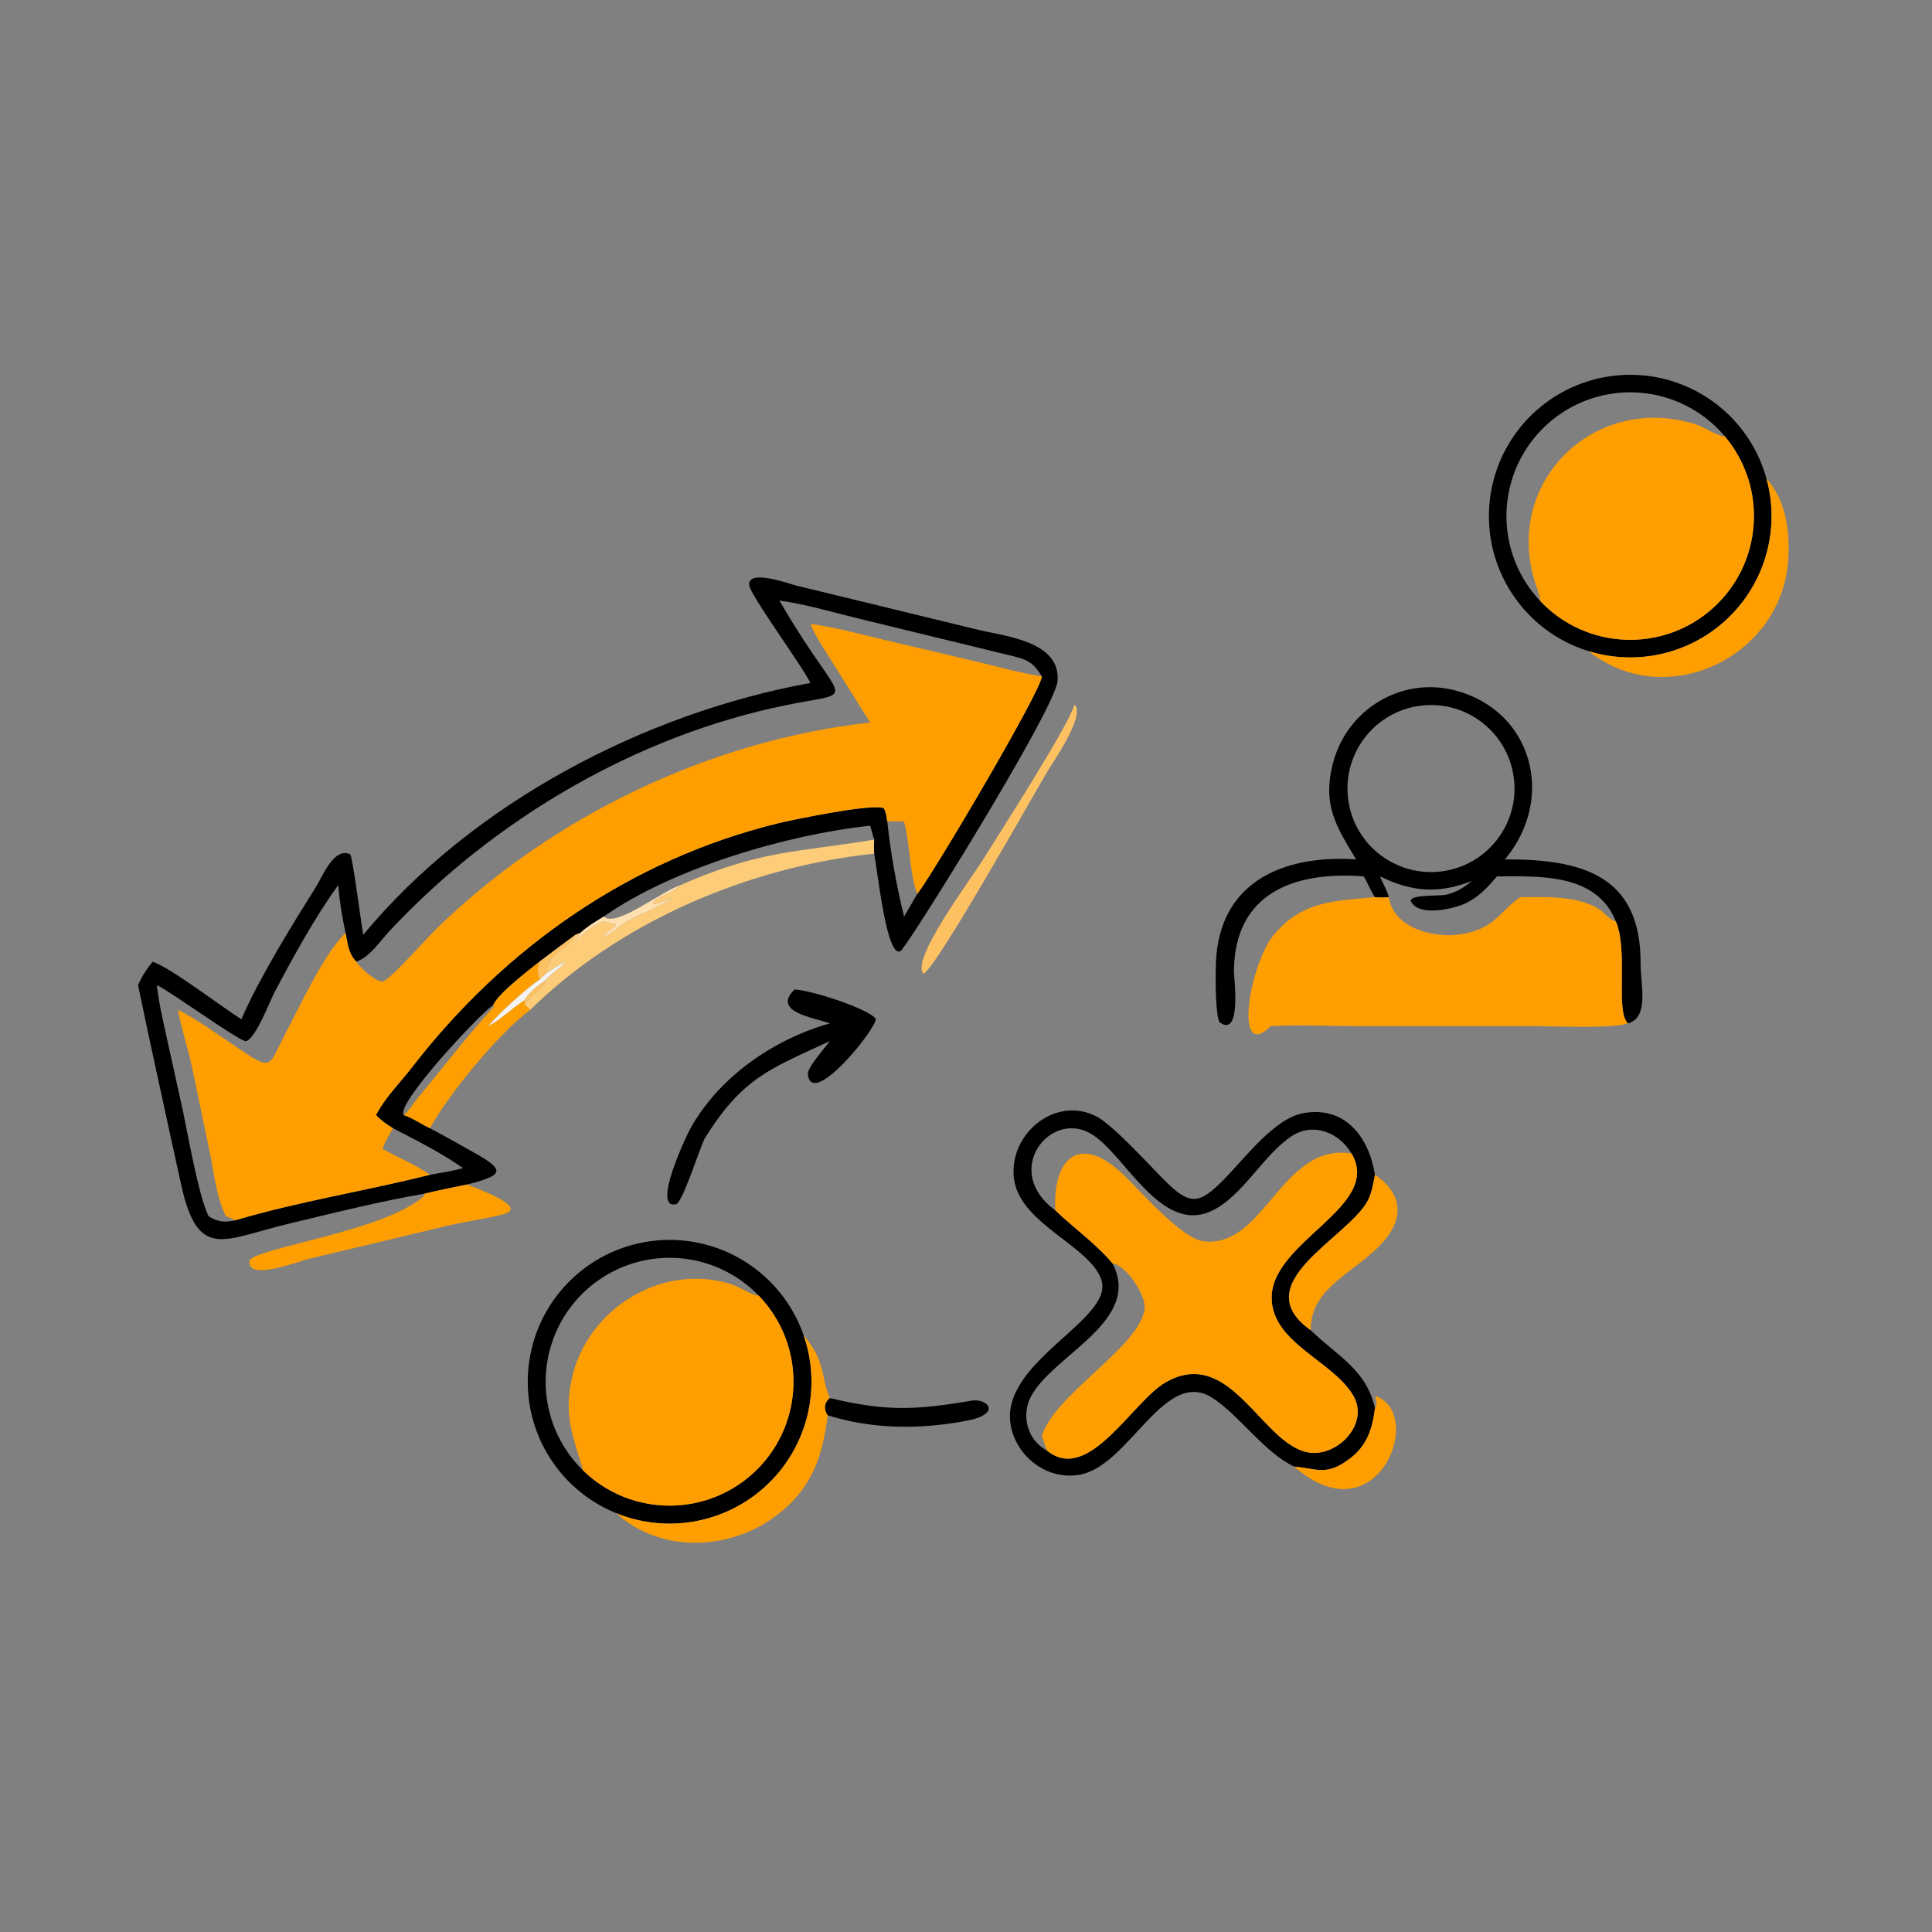 <?xml version="1.0" encoding="utf-8" ?>
<svg xmlns="http://www.w3.org/2000/svg" xmlns:xlink="http://www.w3.org/1999/xlink" width="1024" height="1024">
	<rect width="100%" height="100%" fill="#808080" stroke="none"/>
	<path transform="scale(2 2)" d="M421.017 172.569C403.845 167.287 392.843 150.556 394.799 132.697C396.755 114.839 411.118 100.885 429.025 99.446C446.933 98.006 463.34 109.486 468.123 126.803C471.764 139.986 467.93 154.105 458.121 163.634C448.312 173.164 434.088 176.589 421.017 172.569ZM457.138 115.68C449.456 106.529 437.404 102.28 425.681 104.589C413.958 106.899 404.418 115.401 400.781 126.783C397.144 138.164 399.985 150.623 408.196 159.303C420.383 172.186 440.603 173.047 453.841 161.247C467.079 149.448 468.54 129.263 457.138 115.68Z"/>
	<path fill="#FF9E00" transform="scale(2 2)" d="M457.138 115.68C468.54 129.263 467.079 149.448 453.841 161.247C440.603 173.047 420.383 172.186 408.196 159.303C408.097 157.642 407.197 155.652 406.709 154.042C398.539 127.063 423.206 104.046 449.467 112.487C452.001 113.302 454.524 115.357 457.138 115.68Z"/>
	<path fill="#FF9E00" transform="scale(2 2)" d="M468.123 126.803C473.198 132.525 474.348 140.538 473.929 147.978C472.45 174.227 441.395 188.869 421.017 172.569C434.088 176.589 448.312 173.164 458.121 163.634C467.93 154.105 471.764 139.986 468.123 126.803Z"/>
	<path transform="scale(2 2)" d="M231.654 222.51L230.596 218.822C208.875 221.115 178.411 229.966 160.011 242.885C157.844 244.208 155.604 245.56 153.725 247.283L152.512 247.714C149.305 250.045 146.15 252.449 142.988 254.84C140.054 257.136 132.088 263.256 130.715 266.304C126.615 269.223 104.875 292.542 106.98 295.5C109.416 296.312 111.617 297.922 113.951 299.006C117.156 300.671 120.292 302.478 123.453 304.225C133.311 309.674 135.022 311.127 123.781 313.904C120.001 314.678 116.192 315.425 112.445 316.345C100.979 318.295 87.64 321.616 76.322 324.343C59.2 328.47 52.538 334.151 48.068 314.215L45.23 301.296C42.34 287.876 39.336 274.508 36.592 261.055C37.639 258.715 38.835 256.826 40.456 254.84C45.62 256.716 58.149 266.423 63.959 270.118L64.325 269.28C69.149 258.45 77.391 245.157 83.656 235.18C85.398 232.405 88.503 224.34 92.812 226.39C93.509 227.342 95.707 244.98 96.282 247.714C125.197 212.805 170.769 189.018 214.756 180.986C212.727 176.645 198.761 157.672 198.543 155.061C198.173 150.65 209.201 154.758 211.054 155.194L259.705 167.018C266.805 168.663 281.22 170.127 280.247 180.55C279.539 188.139 240.418 250.925 238.691 252.005C234.96 254.339 232.543 230.484 231.654 226.223C231.568 224.977 231.606 223.756 231.654 222.51ZM276.101 179.256C273.602 175.15 271.921 174.734 267.379 173.62L227.899 164.017C221.235 162.408 213.233 160.03 206.56 159.16C209.194 163.746 212.039 168.272 214.996 172.657C224.147 186.23 224.506 183.584 208.47 186.838C168.564 194.934 130.919 217.118 103.234 246.714C100.718 249.404 98.037 253.63 94.428 254.84C92.362 252.834 92.131 249.978 91.584 247.283C90.706 243.18 89.95 238.757 89.642 234.57C83.742 242.605 77.494 253.933 72.803 262.861C71.373 265.584 67.913 274.956 65.219 275.946C62.935 275.716 45.937 263.231 41.577 261.055C42.04 265.499 43.098 269.994 44.046 274.363L48.198 293.134C49.66 299.83 52.553 316.783 55.274 322.316C57.63 323.819 59.627 324.037 62.314 323.396C79.284 318.359 96.806 315.635 113.951 311.321C116.878 310.811 119.821 310.358 122.686 309.559C116.883 305.467 110.457 302.256 104.156 299.006C102.497 297.974 100.986 296.937 99.65 295.5C102.111 290.77 106.027 286.943 109.266 282.757C133.773 251.092 167.028 227.748 206.291 218.159C209.919 217.273 231.773 212.735 234.213 214.22C234.84 215.248 234.939 216.592 235.153 217.764C236.008 225.992 237.594 234.825 239.591 242.885L243.109 236.868C247.508 231.24 276.038 182.893 276.101 179.256Z"/>
	<path fill="#FF9E00" transform="scale(2 2)" d="M214.756 165.339C221.34 166.226 227.945 168.054 234.408 169.589L260.468 175.735C265.674 176.994 270.799 178.441 276.101 179.256C276.038 182.893 247.508 231.24 243.109 236.868C241.105 232.109 241.164 223.488 239.591 217.764C238.109 217.668 236.622 217.498 235.153 217.764C234.939 216.592 234.84 215.248 234.213 214.22C231.773 212.735 209.919 217.273 206.291 218.159C167.028 227.748 133.773 251.092 109.266 282.757C106.027 286.943 102.111 290.77 99.65 295.5C100.986 296.937 102.497 297.974 104.156 299.006C103.118 300.783 102.083 302.513 101.362 304.448C105.44 306.75 110.142 308.655 113.951 311.321C96.806 315.635 79.284 318.359 62.314 323.396C61.558 322.959 60.69 322.656 59.886 322.316C57.356 317.434 56.734 310.864 55.613 305.478L50.898 282.864C49.795 277.769 48.127 272.795 47.161 267.677C50.807 269.175 59.634 275.433 63.559 278.083C72.507 284.123 71.067 282.536 76.112 272.988C79.741 266.121 86.162 252.196 91.584 247.283C92.131 249.978 92.362 252.834 94.428 254.84C94.972 255.941 100.02 260.957 101.808 259.949C104.519 258.42 112.77 248.93 115.974 245.823C146.478 216.242 188.195 196.205 230.596 191.472L220.809 175.862C218.696 172.464 216.319 169.029 214.756 165.339Z"/>
	<path transform="scale(2 2)" d="M364.378 237.752C363.159 236.007 362.502 234.023 361.386 232.247C343.113 230.833 327.071 236.565 327 257.553C326.996 258.625 329.154 275.342 323.186 270.899C321.938 268.57 322.065 256.279 322.363 253.062C324.253 232.637 341.624 226.537 359.377 227.751C354.151 219.031 350.404 213.44 353.22 202.371C356.864 188.044 371.329 179.18 385.727 182.996C406.294 188.447 412.286 211.725 398.809 227.751C418.741 227.674 434.881 231.65 434.774 255.276C434.749 260.814 437.157 269.687 431.427 271.203C427.993 268.087 431.609 252.04 428.222 244.187C423.089 231.402 408.089 232.212 396.723 232.247C394.397 234.975 392.026 237.55 388.784 239.202C385.644 240.801 375.739 243.234 373.819 238.669C374.247 236.958 381.45 237.536 383.35 237.085C385.741 236.516 387.922 235.261 389.788 233.681L390.025 233.477C381.333 236.899 374.227 236.415 365.722 232.247C366.439 234.093 367.55 235.847 368.062 237.752C366.789 237.865 365.655 237.891 364.378 237.752ZM376.629 186.997C364.484 188.435 355.807 199.452 357.255 211.596C358.703 223.741 369.727 232.408 381.871 230.949C393.999 229.492 402.653 218.484 401.207 206.355C399.76 194.226 388.76 185.562 376.629 186.997Z"/>
	<path fill="#FEC162" transform="scale(2 2)" d="M244.716 258.007C241.219 254.408 257.238 233.046 260.14 228.382C263.921 222.307 283.05 192.616 284.707 186.846L285.001 186.962C287.22 190.24 279.271 201.636 277.588 204.42C274.696 209.202 247.615 257.522 244.716 258.007Z"/>
	<path fill="#FCCC78" transform="scale(2 2)" d="M231.654 222.51C231.606 223.756 231.568 224.977 231.654 226.223C198.597 229.712 164.405 244.118 140.459 267.677C140.133 267.031 139.577 266.742 139.032 266.304C140.373 263.636 143.634 262.426 144.751 259.607C146.11 257.814 148.424 256.788 149.775 254.84C148.033 255.812 146.395 256.877 144.751 258.007L144.878 257.028C145.438 252.531 150.542 251.44 152.512 247.714L153.725 247.283C150.806 252.565 154.369 245.982 160.011 244.187C161.048 244.459 162.1 244.672 163.148 244.898L163.27 245.165C162.427 246.111 160.708 246.993 160.171 247.967L160.422 248.133C161.607 247.784 164.453 245.245 165.816 244.414C168.533 242.759 176.354 239.625 177.997 237.96L177.569 238.028L177.188 238.661L177.336 238.523L177.121 238.36C176.546 238.627 170.721 240.882 173.971 238.395C175.786 237.006 177.831 236.922 180.287 234.57C201.471 225.245 211.069 225.927 231.373 222.559L231.654 222.51Z"/>
	<path fill="#FEDFB0" transform="scale(2 2)" d="M160.011 242.885C163.218 245.911 174.818 236.485 180.287 234.57C177.831 236.922 175.786 237.006 173.971 238.395C170.721 240.882 176.546 238.627 177.121 238.36L177.336 238.523L177.188 238.661L177.569 238.028L177.997 237.96C176.354 239.625 168.533 242.759 165.816 244.414C164.453 245.245 161.607 247.784 160.422 248.133L160.171 247.967C160.708 246.993 162.427 246.111 163.27 245.165L163.148 244.898C162.1 244.672 161.048 244.459 160.011 244.187C154.369 245.982 150.806 252.565 153.725 247.283C155.604 245.56 157.844 244.208 160.011 242.885Z"/>
	<path fill="#FF9E00" transform="scale(2 2)" d="M364.378 237.752C365.655 237.891 366.789 237.865 368.062 237.752C369.194 245.892 379.862 248.656 386.692 247.655C396.119 246.274 396.917 241.948 402.9 237.752C409.45 237.737 417.828 237.268 423.651 240.861C425.082 241.744 426.658 243.86 428.222 244.187C431.609 252.04 427.993 268.087 431.427 271.203C427.519 272.611 412.584 271.951 407.261 271.951L359.842 271.941C352.237 271.938 344.326 271.514 336.766 271.937C326.835 281.73 331.011 255.576 337.677 247.625C345.099 238.773 353.763 238.719 364.378 237.752Z"/>
	<path fill="#FEC162" transform="scale(2 2)" d="M142.988 254.84C146.15 252.449 149.305 250.045 152.512 247.714C150.542 251.44 145.438 252.531 144.878 257.028L144.751 258.007L142.988 259.607C142.407 257.737 142.308 256.675 142.988 254.84Z"/>
	<path fill="#FF9E00" transform="scale(2 2)" d="M130.715 266.304C132.088 263.256 140.054 257.136 142.988 254.84C142.308 256.675 142.407 257.737 142.988 259.607C140.01 261.494 131.914 268.782 129.421 271.937C132.935 270.055 135.663 267.165 139.032 265.046L139.032 266.304C139.577 266.742 140.133 267.031 140.459 267.677C132.286 273.699 118.786 290.031 113.951 299.006C111.617 297.922 109.416 296.312 106.98 295.5C108.3 294.574 109.442 292.515 110.493 291.252C117.315 283.054 123.658 274.69 130.838 266.794L130.715 266.304Z"/>
	<path fill="#F3F3F3" transform="scale(2 2)" d="M142.988 259.607L144.751 258.007C146.395 256.877 148.033 255.812 149.775 254.84C148.424 256.788 146.11 257.814 144.751 259.607C142.677 261.174 140.364 262.763 139.032 265.046C135.663 267.165 132.935 270.055 129.421 271.937C131.914 268.782 140.01 261.494 142.988 259.607Z"/>
	<path fill="#FEC162" transform="scale(2 2)" d="M139.032 265.046C140.364 262.763 142.677 261.174 144.751 259.607C143.634 262.426 140.373 263.636 139.032 266.304L139.032 265.046Z"/>
	<path transform="scale(2 2)" d="M219.923 271.203C216.239 269.763 204.285 268.301 210.562 262.225C214.732 262.334 230.38 267.348 232.11 270.055C231.834 273.219 215.085 293.788 214.099 284.713C213.9 282.88 218.664 277.675 219.923 275.892C204.391 283.178 196.872 285.364 186.726 301.753C185.245 304.797 180.862 318.738 179.159 319.127C172.563 320.633 181.956 300.836 183 298.976C190.656 285.332 205.004 275.431 219.923 271.203Z"/>
	<path transform="scale(2 2)" d="M342.985 388.666C335.247 385.045 328.746 375.455 321.562 370.619C308.709 361.967 299.42 388.396 286.163 390.811C277.603 392.37 269.302 386.099 267.839 377.635C264.942 360.873 295.219 349.749 291.895 339.247C289.069 330.319 270.615 324.475 268.773 312.764C266.938 301.102 279.164 290.215 290.412 295.777C294.745 297.919 304.277 308.414 308.188 312.376C315.385 319.669 317.731 319.324 324.514 312.399C330.045 306.752 337.769 296.38 345.382 295C356.453 292.994 362.781 301.311 364.378 311.321C363.893 313.712 363.528 316.375 362.294 318.507C356.534 328.458 330.094 340.238 347.366 352.536C354.455 359.402 362.128 362.95 364.378 373.248C363.678 378.602 362.337 382.956 357.92 386.389C351.579 391.317 349.1 389.192 342.985 388.666ZM358.151 305.674C354.957 300.174 348.063 297.361 342.409 301.025C334.819 305.942 329.248 317.172 320.964 320.96C307.381 327.171 297.82 305.243 288.833 300.291C278.037 294.342 265.502 310.42 279.667 320.762C284.635 325.528 290.346 329.494 294.814 334.796C302.779 350.006 279.282 358.957 273.296 369.922C270.511 375.022 272.217 381.679 277.462 384.42C288.46 393.416 300.095 371.417 308.858 366.368C325.82 356.595 333.987 381.845 346.117 384.792C353.902 386.683 363.016 377.59 358.717 370.002C353.362 360.55 336.502 355.791 337.02 343.374C337.632 328.671 366.449 319.489 358.151 305.674Z"/>
	<path fill="#FF9E00" transform="scale(2 2)" d="M279.667 320.762C278.935 306.476 286.448 300.324 297.969 311.539C302.736 316.18 313.209 328.259 318.968 328.956C335.139 330.913 339.55 302.807 358.151 305.674C366.449 319.489 337.632 328.671 337.02 343.374C336.502 355.791 353.362 360.55 358.717 370.002C363.016 377.59 353.902 386.683 346.117 384.792C333.987 381.845 325.82 356.595 308.858 366.368C300.095 371.417 288.46 393.416 277.462 384.42C276.994 383.139 276.551 381.848 276.101 380.561C279.284 369.659 302.043 356.909 303.336 346.905C303.809 343.248 298.464 335.358 294.814 334.796C290.346 329.494 284.635 325.528 279.667 320.762Z"/>
	<path fill="#FF9E00" transform="scale(2 2)" d="M364.378 311.321C370.254 315.261 372.353 320.89 368.156 327.032C361.646 336.557 347.094 340.099 347.366 352.536C330.094 340.238 356.534 328.458 362.294 318.507C363.528 316.375 363.893 313.712 364.378 311.321Z"/>
	<path fill="#FF9E00" transform="scale(2 2)" d="M112.445 316.345C116.192 315.425 120.001 314.678 123.781 313.904C125.327 314.634 140.805 319.895 133.245 321.825C128.411 323.059 123.41 323.703 118.55 324.836L82.129 333.543C79.041 334.269 65.375 339.713 66.115 334.058C68.025 330.593 102.381 326.253 112.455 316.842C112.501 316.398 112.569 316.55 112.445 316.345Z"/>
	<path transform="scale(2 2)" d="M163.336 401.023C147.279 394.518 137.747 377.881 140.254 360.739C142.761 343.596 156.658 330.387 173.906 328.752C191.153 327.118 207.285 337.481 212.968 353.848C217.807 367.785 214.047 383.264 203.354 393.429C192.66 403.593 177.01 406.563 163.336 401.023ZM201.119 343.409C192.898 334.859 180.705 331.406 169.222 334.376C157.738 337.346 148.749 346.278 145.705 357.742C142.661 369.206 146.035 381.421 154.532 389.696C167.375 402.204 187.875 402.102 200.592 389.467C213.309 376.831 213.543 356.332 201.119 343.409Z"/>
	<path fill="#FF9E00" transform="scale(2 2)" d="M201.119 343.409C213.543 356.332 213.309 376.831 200.592 389.467C187.875 402.102 167.375 402.204 154.532 389.696C151.972 380.906 149.39 375.525 151.463 365.648C155.384 346.965 175.463 334.419 193.877 340.361C196.299 341.143 198.641 343.006 201.119 343.409Z"/>
	<path fill="#FF9E00" transform="scale(2 2)" d="M212.968 353.848C218.963 361.1 217.299 364.134 219.923 370.503C218.424 371.788 218.276 373.446 219.368 375.063C217.945 385.978 215.217 394.33 206.084 401.384C193.684 410.961 175.193 411.821 163.336 401.023C177.01 406.563 192.66 403.593 203.354 393.429C214.047 383.264 217.807 367.785 212.968 353.848Z"/>
	<path fill="#FF9E00" transform="scale(2 2)" d="M364.378 373.248C365.012 372.238 364.806 371.282 364.479 370.229L364.73 370.043C377.735 374.955 364.928 407.841 342.985 388.666C349.1 389.192 351.579 391.317 357.92 386.389C362.337 382.956 363.678 378.602 364.378 373.248Z"/>
	<path transform="scale(2 2)" d="M219.368 375.063C218.276 373.446 218.424 371.788 219.923 370.503C234.924 374.071 242.658 373.706 257.51 371.185C261.565 370.497 265.812 374.678 256.066 376.531C243.941 378.836 231.212 378.814 219.368 375.063Z"/>
</svg>
